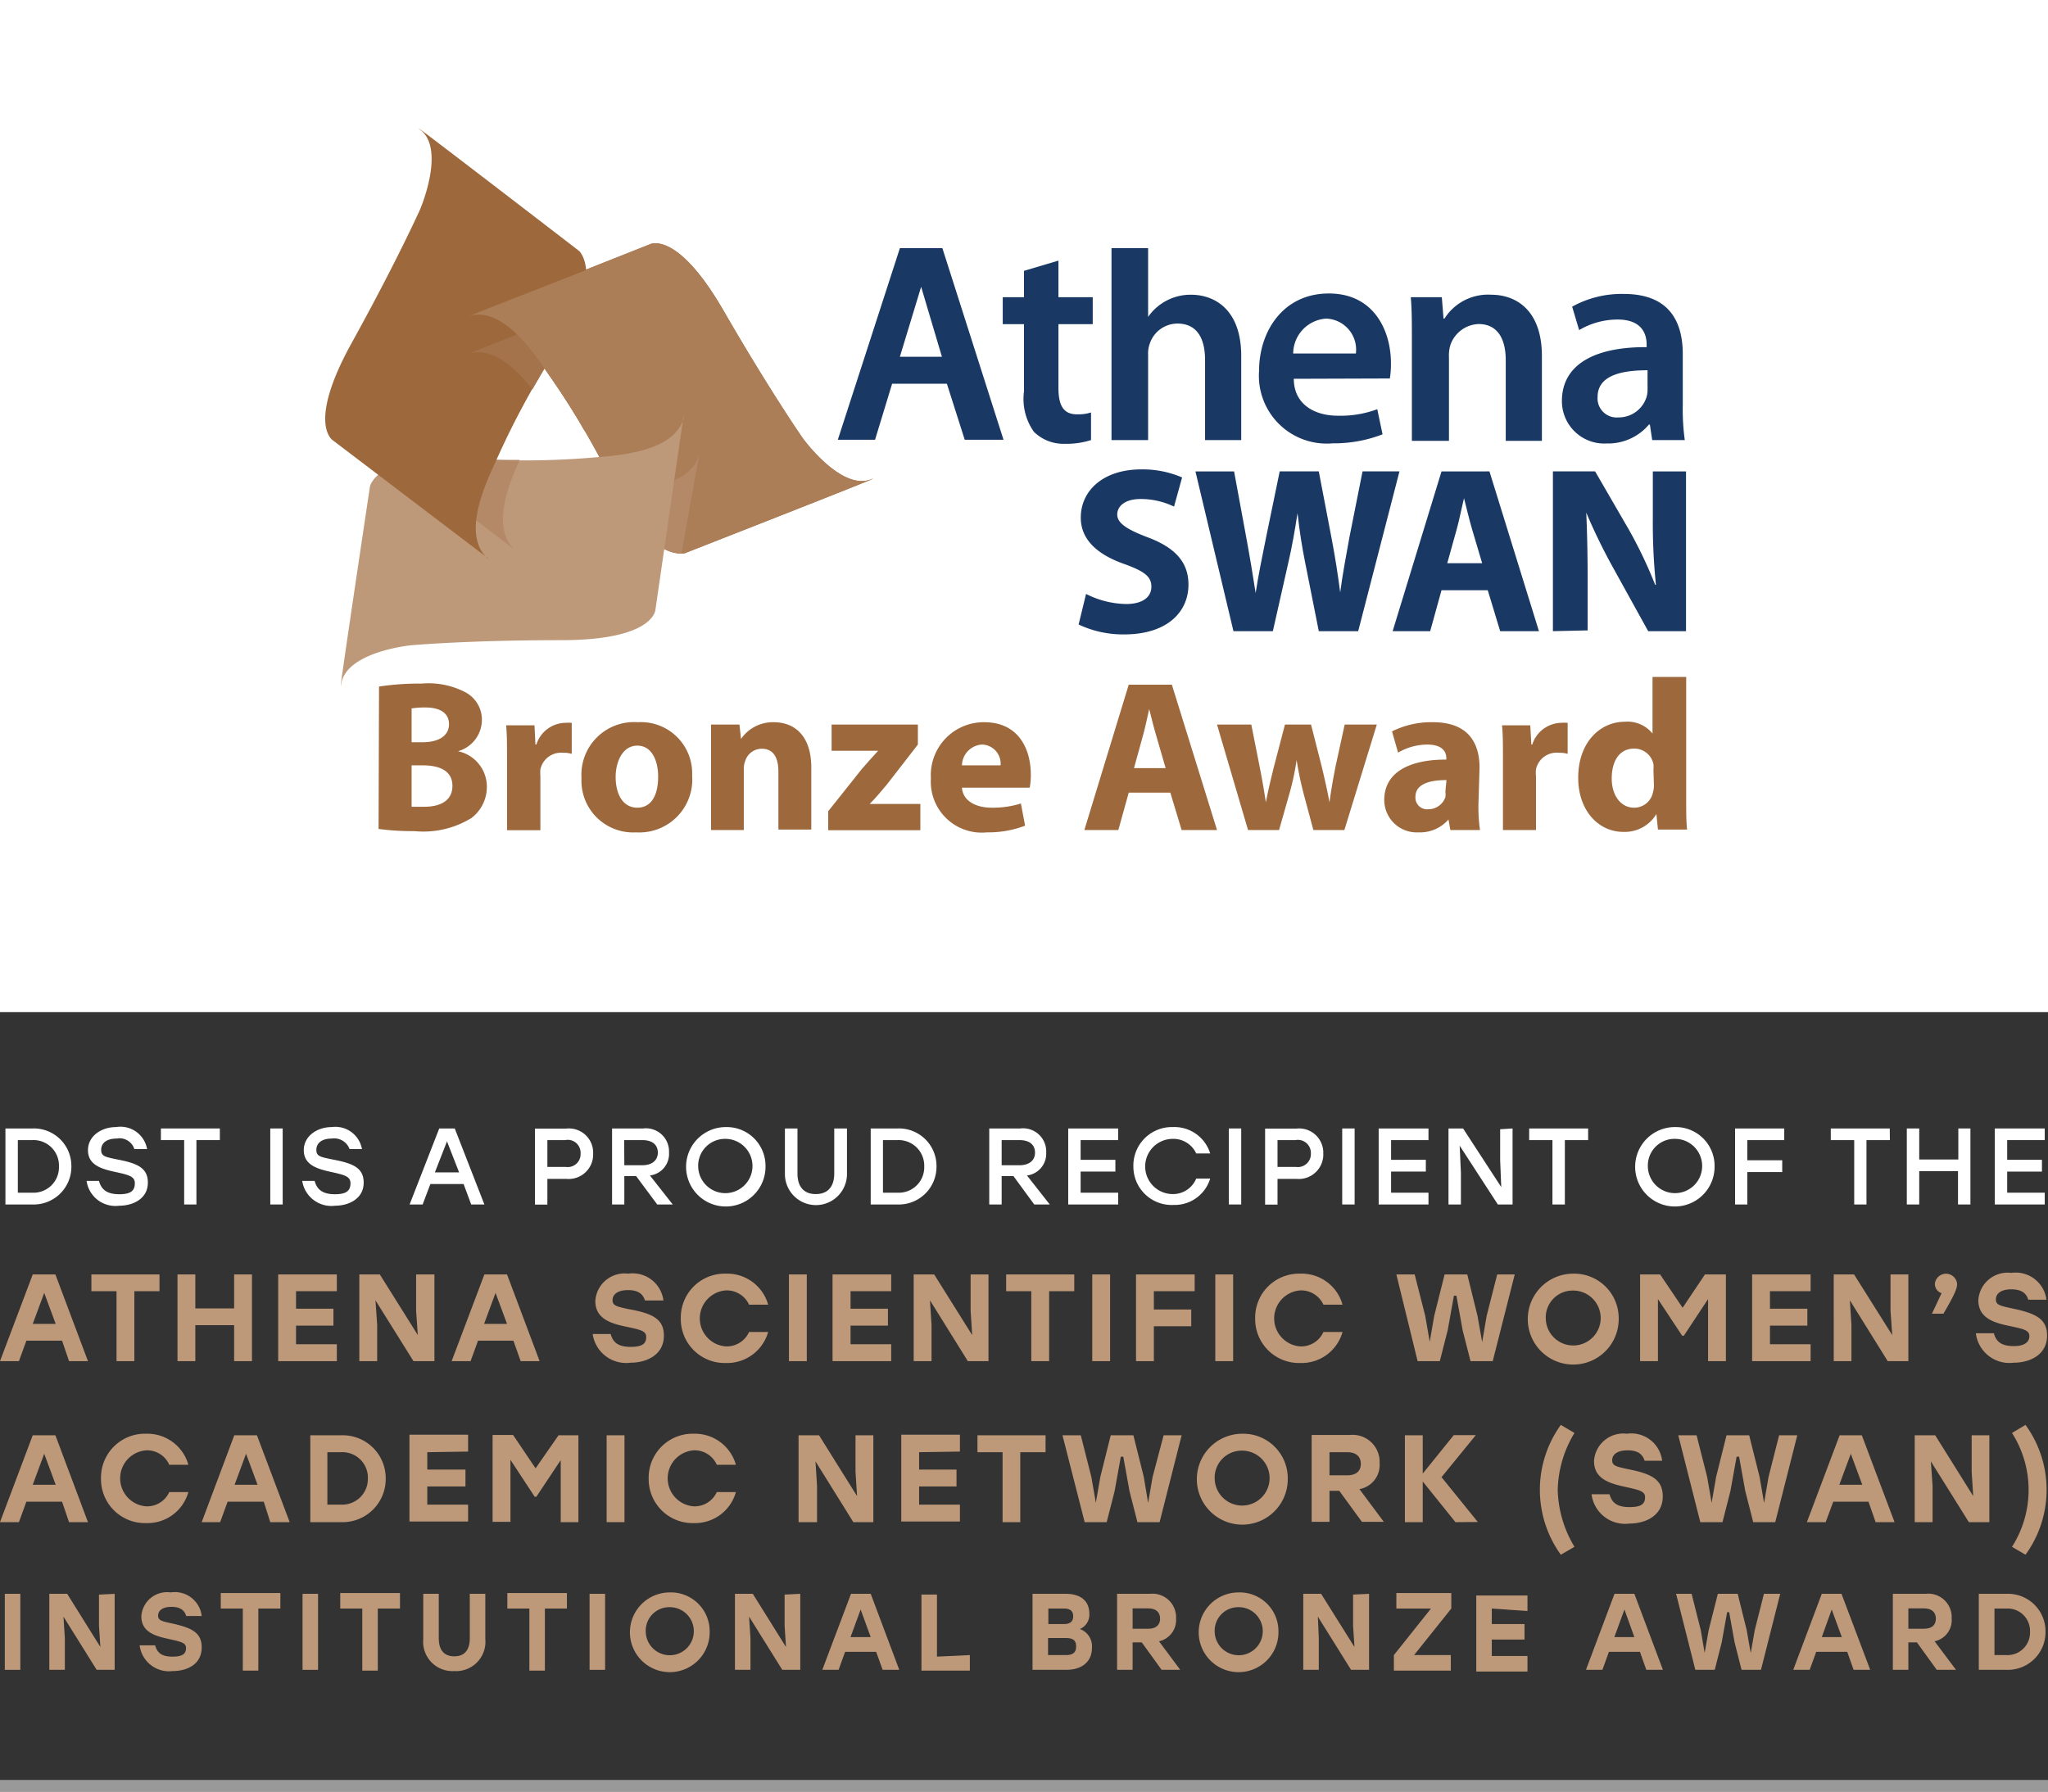 <?xml version="1.0" encoding="UTF-8"?>
<svg data-name="Layer 1" viewBox="0 0 132 115.5" xmlns="http://www.w3.org/2000/svg">
<rect x="0" y="0" width="132" height="115.5" fill="#333333" stroke="none"/>
<defs>
<style>.cls-1{opacity:0.5;}.cls-2{fill:#fff;}.cls-3{fill:#be9979;}.cls-4{fill:#9d683c;}.cls-5{fill:#ac7e58;}.cls-6{fill:#b48968;}.cls-7{fill:#bd9879;}.cls-8{fill:#a4734b;}.cls-9{fill:#193964;}</style>
</defs>
<g class="cls-1" data-name="Rectangle 1">
<rect class="cls-2" y="114.75" width="132" height=".75"/>
</g>
<g data-name="Rectangle 1">
<rect class="cls-2" width="132" height="65.25"/>
</g>
<path class="cls-3" transform="translate(0)" d="M.31,102.75h1v4.9h-1Z"/>
<path class="cls-3" transform="translate(0)" d="M7.39,102.75v4.9H6.23l-2.14-3.43.09,1.38v2.05h-1v-4.9H4.33l2.14,3.43-.09-1.38v-2Z"/>
<path class="cls-3" transform="translate(0)" d="M13,106.2c0,1.14-1,1.53-1.87,1.53A1.91,1.91,0,0,1,9,106.07h1c.13.49.43.73,1.12.73s.87-.21.87-.56-.35-.41-1.21-.6-1.67-.47-1.67-1.44A1.66,1.66,0,0,1,11,102.66a1.74,1.74,0,0,1,2,1.52h-1c-.1-.34-.35-.59-.95-.59s-.86.26-.86.57.25.36.9.5C12.33,104.94,13,105.23,13,106.2Z"/>
<path class="cls-3" transform="translate(0)" d="m18.07 103.7h-1.42v4h-1v-4h-1.42v-1h3.84z"/>
<path class="cls-3" transform="translate(0)" d="m19.5 102.75h1v4.9h-1z"/>
<path class="cls-3" transform="translate(0)" d="m25.78 103.7h-1.43v4h-1v-4h-1.42v-1h3.85z"/>
<path class="cls-3" transform="translate(0)" d="M31.28,102.75v2.92a1.89,1.89,0,0,1-2,2.06,1.89,1.89,0,0,1-2-2.06v-2.92h1v2.86c0,.85.42,1.17,1,1.17s1-.32,1-1.17v-2.86Z"/>
<path class="cls-3" transform="translate(0)" d="M36.54,103.7H35.12v4h-1v-4H32.7v-1h3.84Z"/>
<path class="cls-3" transform="translate(0)" d="m38 102.75h1v4.9h-1z"/>
<path class="cls-3" transform="translate(0)" d="m45.74 105.2a2.57 2.57 0 1 1-2.57-2.54 2.5 2.5 0 0 1 2.57 2.54zm-4.12 0a1.55 1.55 0 1 0 1.55-1.59 1.52 1.52 0 0 0-1.55 1.59z"/>
<path class="cls-3" transform="translate(0)" d="M51.58,102.75v4.9H50.42l-2.14-3.43.09,1.38v2.05h-1v-4.9h1.15l2.14,3.43-.09-1.38v-2Z"/>
<path class="cls-3" transform="translate(0)" d="M56.47,106.49h-2l-.42,1.16H53l1.85-4.9h1.27l1.84,4.9H56.89Zm-.35-.95-.65-1.78-.65,1.78Z"/>
<path class="cls-3" transform="translate(0)" d="m62.51 106.7v1h-3.12v-4.9h1v4z"/>
<path class="cls-3" transform="translate(0)" d="M70.38,106.23c0,.9-.65,1.42-1.66,1.42H66.55v-4.9H68.7c.91,0,1.51.43,1.51,1.27a1,1,0,0,1-.61,1A1.18,1.18,0,0,1,70.38,106.23Zm-1.81-2.53h-1v1h1c.41,0,.6-.17.6-.5S69,103.7,68.57,103.7Zm.79,2.45c0-.36-.15-.55-.67-.55H67.55v1.1H68.7C69.21,106.7,69.36,106.48,69.36,106.15Z"/>
<path class="cls-3" transform="translate(0)" d="M73.59,105.88H73v1.77H72v-4.9h2.12a1.52,1.52,0,0,1,1.68,1.59,1.4,1.4,0,0,1-1.1,1.47l1.37,1.84H74.87ZM73,105h1c.52,0,.77-.25.77-.65s-.25-.66-.77-.66H73Z"/>
<path class="cls-3" transform="translate(0)" d="m82.4 105.2a2.57 2.57 0 1 1-2.57-2.54 2.5 2.5 0 0 1 2.57 2.54zm-4.11 0a1.55 1.55 0 1 0 1.54-1.59 1.52 1.52 0 0 0-1.54 1.59z"/>
<path class="cls-3" transform="translate(0)" d="M88.24,102.75v4.9H87.08l-2.14-3.43L85,105.6v2.05H84v-4.9h1.15l2.15,3.43-.09-1.38v-2Z"/>
<path class="cls-3" transform="translate(0)" d="M93.51,106.7v1H89.84v-1l2.39-3H90v-1h3.54v1l-2.4,3Z"/>
<path class="cls-3" transform="translate(0)" d="m96.15 103.7v1h2.11v1h-2.11v1.06h2.3v1h-3.3v-4.9h3.3v1z"/>
<path class="cls-3" transform="translate(0)" d="M105.7,106.49h-2l-.42,1.16h-1.06l1.84-4.9h1.28l1.84,4.9h-1.07Zm-.36-.95-.64-1.78-.65,1.78Z"/>
<path class="cls-3" transform="translate(0)" d="M114.74,102.75l-1.24,4.9h-1.25l-.45-1.77-.35-1.95h-.13l-.35,1.95-.45,1.77h-1.25l-1.24-4.9h1l.59,2.34.25,1.47.26-1.47.59-2.34H112l.58,2.34.26,1.48.26-1.48.59-2.34Z"/>
<path class="cls-3" transform="translate(0)" d="M119.06,106.49h-2l-.42,1.16h-1.06l1.84-4.9h1.27l1.85,4.9h-1.07Zm-.35-.95-.65-1.78-.64,1.78Z"/>
<path class="cls-3" transform="translate(0)" d="M123.55,105.88H123v1.77h-1v-4.9h2.11a1.51,1.51,0,0,1,1.68,1.59,1.39,1.39,0,0,1-1.1,1.47l1.38,1.84h-1.24ZM123,105h1c.53,0,.77-.25.77-.65s-.25-.66-.77-.66h-1Z"/>
<path class="cls-3" transform="translate(0)" d="m131.84 105.2a2.43 2.43 0 0 1-2.52 2.45h-1.78v-4.9h1.78a2.42 2.42 0 0 1 2.52 2.45zm-1 0a1.44 1.44 0 0 0-1.52-1.5h-0.77v3h0.77a1.45 1.45 0 0 0 1.52-1.5z"/>
<path class="cls-3" transform="translate(0)" d="M4,96.81H1.7l-.48,1.32H0l2.11-5.6H3.57l2.1,5.6H4.45Zm-.41-1.09-.74-2-.74,2Z"/>
<path class="cls-3" transform="translate(0)" d="M6.51,95.33a2.83,2.83,0,0,1,2.92-2.9,2.74,2.74,0,0,1,2.71,2H10.91a1.56,1.56,0,0,0-1.49-.93,1.81,1.81,0,0,0,0,3.61,1.57,1.57,0,0,0,1.49-.92h1.23a2.73,2.73,0,0,1-2.71,2A2.83,2.83,0,0,1,6.51,95.33Z"/>
<path class="cls-3" transform="translate(0)" d="M17,96.81H14.67l-.48,1.32H13l2.1-5.6h1.46l2.11,5.6H17.42Zm-.4-1.09-.74-2-.74,2Z"/>
<path class="cls-3" transform="translate(0)" d="m24.86 95.33a2.78 2.78 0 0 1-2.86 2.8h-2v-5.6h2a2.77 2.77 0 0 1 2.86 2.8zm-1.15 0a1.64 1.64 0 0 0-1.71-1.71h-0.9v3.38h0.9a1.65 1.65 0 0 0 1.71-1.67z"/>
<path class="cls-3" transform="translate(0)" d="M27.54,93.62v1.12H30v1.09H27.54V97h2.63v1.09H26.39v-5.6h3.78v1.09Z"/>
<path class="cls-3" transform="translate(0)" d="M37.28,92.53v5.6H36.14v-4l-1.57,2.36h-.11L32.9,94.11v4H31.75v-5.6h1.32l1.45,2.15L36,92.53Z"/>
<path class="cls-3" transform="translate(0)" d="M39.1,92.53h1.15v5.6H39.1Z"/>
<path class="cls-3" transform="translate(0)" d="M41.81,95.33a2.83,2.83,0,0,1,2.91-2.9,2.74,2.74,0,0,1,2.71,2H46.2a1.56,1.56,0,0,0-1.49-.93,1.81,1.81,0,0,0,0,3.61,1.57,1.57,0,0,0,1.49-.92h1.23a2.73,2.73,0,0,1-2.71,2A2.83,2.83,0,0,1,41.81,95.33Z"/>
<path class="cls-3" transform="translate(0)" d="M56.29,92.53v5.6H55l-2.44-3.92.1,1.57v2.35H51.47v-5.6h1.32l2.45,3.92-.1-1.58V92.53Z"/>
<path class="cls-3" transform="translate(0)" d="M59.24,93.62v1.12h2.41v1.09H59.24V97h2.63v1.09H58.09v-5.6h3.78v1.09Z"/>
<path class="cls-3" transform="translate(0)" d="M67.39,93.62H65.76v4.51H64.62V93.62H63V92.53h4.39Z"/>
<path class="cls-3" transform="translate(0)" d="M76.16,92.53l-1.42,5.6H73.31l-.51-2-.4-2.22h-.16l-.4,2.22-.51,2H69.91l-1.43-5.6h1.18l.68,2.68.29,1.67.29-1.67.67-2.68h1.46l.67,2.68L74,96.89l.29-1.68L75,92.53Z"/>
<path class="cls-3" transform="translate(0)" d="m83 95.33a2.93 2.93 0 1 1-2.94-2.9 2.87 2.87 0 0 1 2.94 2.9zm-4.71 0a1.77 1.77 0 1 0 1.77-1.81 1.74 1.74 0 0 0-1.77 1.81z"/>
<path class="cls-3" transform="translate(0)" d="M86.32,96.11h-.63v2H84.54v-5.6H87a1.74,1.74,0,0,1,1.92,1.82A1.58,1.58,0,0,1,87.62,96l1.57,2.11H87.78Zm-.63-1h1.14c.6,0,.88-.29.88-.74s-.29-.75-.88-.75H85.69Z"/>
<path class="cls-3" transform="translate(0)" d="M93.81,98.13,91.7,95.51v2.62H90.55v-5.6H91.7V95l2-2.48h1.42l-2.21,2.71,2.34,2.89Z"/>
<path class="cls-3" transform="translate(0)" d="M100.4,96.05a7.42,7.42,0,0,0,1.08,3.67l-.88.51a7.16,7.16,0,0,1,0-8.37l.88.52A7.36,7.36,0,0,0,100.4,96.05Z"/>
<path class="cls-3" transform="translate(0)" d="M107.17,96.47c0,1.3-1.19,1.75-2.14,1.75a2.18,2.18,0,0,1-2.45-1.89h1.16c.15.55.49.83,1.29.83s1-.24,1-.64-.4-.47-1.39-.69-1.9-.54-1.9-1.64a1.89,1.89,0,0,1,2.12-1.76,2,2,0,0,1,2.27,1.74H106c-.12-.39-.4-.67-1.09-.67s-1,.28-1,.64.28.41,1,.57C106.41,95,107.17,95.36,107.17,96.47Z"/>
<path class="cls-3" transform="translate(0)" d="M115.84,92.53l-1.42,5.6H113l-.51-2-.4-2.22h-.16l-.4,2.22-.51,2h-1.43l-1.42-5.6h1.18l.68,2.68.29,1.67.29-1.67.67-2.68h1.46l.67,2.68.29,1.68.29-1.68.68-2.68Z"/>
<path class="cls-3" transform="translate(0)" d="M120.43,96.81h-2.27l-.49,1.32h-1.21l2.11-5.6H120l2.11,5.6h-1.22Zm-.4-1.09-.74-2-.74,2Z"/>
<path class="cls-3" transform="translate(0)" d="M128.22,92.53v5.6H126.9l-2.45-3.92.11,1.57v2.35h-1.15v-5.6h1.32l2.45,3.92-.1-1.58V92.53Z"/>
<path class="cls-3" transform="translate(0)" d="M130.55,91.86a7.12,7.12,0,0,1,0,8.37l-.87-.51a6.83,6.83,0,0,0,0-7.34Z"/>
<path class="cls-3" transform="translate(0)" d="M4,86.43H1.7l-.48,1.32H0l2.11-5.59H3.57l2.1,5.59H4.45Zm-.41-1.08-.74-2-.74,2Z"/>
<path class="cls-3" transform="translate(0)" d="M10.28,83.24H8.66v4.51H7.51V83.24H5.89V82.16h4.39Z"/>
<path class="cls-3" transform="translate(0)" d="m16.24 82.16v5.59h-1.15v-2.32h-2.5v2.32h-1.15v-5.59h1.15v2.19h2.5v-2.19z"/>
<path class="cls-3" transform="translate(0)" d="m19.08 83.24v1.13h2.41v1.09h-2.41v1.2h2.63v1.09h-3.78v-5.59h3.78v1.08z"/>
<path class="cls-3" transform="translate(0)" d="M28,82.16v5.59H26.65L24.2,83.83l.11,1.58v2.34H23.16V82.16h1.32l2.45,3.91-.11-1.57V82.16Z"/>
<path class="cls-3" transform="translate(0)" d="M33.09,86.43H30.81l-.48,1.32H29.11l2.11-5.59h1.46l2.1,5.59H33.56Zm-.41-1.08-.74-2-.74,2Z"/>
<path class="cls-3" transform="translate(0)" d="M42.79,86.1c0,1.3-1.19,1.75-2.14,1.75A2.18,2.18,0,0,1,38.2,86h1.16c.15.55.49.83,1.29.83s1-.24,1-.64-.39-.47-1.38-.68-1.9-.54-1.9-1.64a1.89,1.89,0,0,1,2.12-1.76,2,2,0,0,1,2.27,1.73H41.57c-.12-.39-.4-.67-1.09-.67s-1,.29-1,.65.28.41,1,.57C42,84.66,42.79,85,42.79,86.1Z"/>
<path class="cls-3" transform="translate(0)" d="M43.88,85a2.83,2.83,0,0,1,2.91-2.89,2.74,2.74,0,0,1,2.72,2H48.28a1.58,1.58,0,0,0-1.5-.92,1.81,1.81,0,0,0,0,3.61,1.58,1.58,0,0,0,1.5-.93h1.23a2.75,2.75,0,0,1-2.72,2A2.83,2.83,0,0,1,43.88,85Z"/>
<path class="cls-3" transform="translate(0)" d="M50.85,82.16H52v5.59H50.85Z"/>
<path class="cls-3" transform="translate(0)" d="m54.82 83.24v1.13h2.41v1.09h-2.41v1.2h2.62v1.09h-3.78v-5.59h3.78v1.08z"/>
<path class="cls-3" transform="translate(0)" d="M63.71,82.16v5.59H62.38l-2.44-3.92.1,1.58v2.34H58.89V82.16h1.32l2.45,3.91-.1-1.57V82.16Z"/>
<path class="cls-3" transform="translate(0)" d="m69.24 83.24h-1.62v4.51h-1.15v-4.51h-1.62v-1.08h4.39z"/>
<path class="cls-3" transform="translate(0)" d="M70.4,82.16h1.15v5.59H70.4Z"/>
<path class="cls-3" transform="translate(0)" d="M74.37,83.24v1.18h2.41V85.5H74.37v2.25H73.22V82.16H77v1.08Z"/>
<path class="cls-3" transform="translate(0)" d="m78.33 82.16h1.15v5.59h-1.15z"/>
<path class="cls-3" transform="translate(0)" d="M80.9,85a2.83,2.83,0,0,1,2.91-2.89,2.73,2.73,0,0,1,2.72,2H85.3a1.58,1.58,0,0,0-1.5-.92,1.81,1.81,0,0,0,0,3.61,1.58,1.58,0,0,0,1.5-.93h1.23a2.74,2.74,0,0,1-2.72,2A2.83,2.83,0,0,1,80.9,85Z"/>
<path class="cls-3" transform="translate(0)" d="M97.63,82.16l-1.42,5.59H94.78l-.51-2-.4-2.22h-.16l-.4,2.22-.51,2H91.37L90,82.16h1.18l.68,2.67.29,1.67.29-1.67.67-2.67h1.46l.66,2.67.3,1.69.29-1.69.68-2.67Z"/>
<path class="cls-3" transform="translate(0)" d="m104.33 85a2.93 2.93 0 1 1-2.93-2.89 2.87 2.87 0 0 1 2.93 2.89zm-4.7 0a1.77 1.77 0 1 0 1.77-1.8 1.73 1.73 0 0 0-1.77 1.8z"/>
<path class="cls-3" transform="translate(0)" d="M111.24,82.16v5.59h-1.15v-4l-1.56,2.36h-.11l-1.56-2.36v4h-1.15V82.16H107l1.45,2.15,1.44-2.15Z"/>
<path class="cls-3" transform="translate(0)" d="m114.08 83.24v1.13h2.41v1.09h-2.41v1.2h2.62v1.09h-3.77v-5.59h3.77v1.08z"/>
<path class="cls-3" transform="translate(0)" d="M123,82.16v5.59h-1.33l-2.44-3.92.1,1.58v2.34h-1.14V82.16h1.31l2.46,3.91-.11-1.57V82.16Z"/>
<path class="cls-3" transform="translate(0)" d="M125.26,84.69h-.74l.62-1.32a.63.63,0,0,1-.43-.62.72.72,0,0,1,1.43,0C126.14,83,126.11,83.25,125.26,84.69Z"/>
<path class="cls-3" transform="translate(0)" d="M131.94,86.1c0,1.3-1.19,1.75-2.14,1.75a2.18,2.18,0,0,1-2.45-1.9h1.16c.15.55.49.83,1.29.83.65,0,1-.24,1-.64s-.4-.47-1.39-.68-1.9-.54-1.9-1.64a1.89,1.89,0,0,1,2.12-1.76,2,2,0,0,1,2.27,1.73h-1.17c-.12-.39-.4-.67-1.09-.67s-1,.29-1,.65.28.41,1,.57C131.18,84.66,131.94,85,131.94,86.1Z"/>
<path class="cls-2" transform="translate(0)" d="M4.6,75.2a2.43,2.43,0,0,1-2.52,2.45H.35v-4.9H2.08A2.42,2.42,0,0,1,4.6,75.2Zm-.8,0a1.64,1.64,0,0,0-1.72-1.7H1.15v3.39h.93A1.64,1.64,0,0,0,3.8,75.2Z"/>
<path class="cls-2" transform="translate(0)" d="M9.53,76.24c0,1.07-1,1.49-1.84,1.49a1.88,1.88,0,0,1-2.11-1.6h.8c.15.57.53.86,1.31.86s1-.26,1-.71-.4-.54-1.32-.74-1.7-.48-1.7-1.39.86-1.49,1.81-1.49a1.74,1.74,0,0,1,2,1.42H8.66a1,1,0,0,0-1.14-.68c-.66,0-1,.3-1,.73s.29.46,1.1.63C8.85,75,9.53,75.29,9.53,76.24Z"/>
<path class="cls-2" transform="translate(0)" d="M14.17,73.5H12.66v4.15h-.79V73.5h-1.5v-.75h3.8Z"/>
<path class="cls-2" transform="translate(0)" d="M17.42,72.75h.8v4.9h-.8Z"/>
<path class="cls-2" transform="translate(0)" d="M23.44,76.24c0,1.07-1,1.49-1.84,1.49a1.9,1.9,0,0,1-2.12-1.6h.8c.15.57.53.86,1.31.86s1-.26,1-.71-.4-.54-1.31-.74-1.7-.48-1.7-1.39.86-1.49,1.8-1.49a1.74,1.74,0,0,1,1.95,1.42h-.8a1.05,1.05,0,0,0-1.14-.68c-.66,0-1,.3-1,.73s.28.46,1.1.63C22.75,75,23.44,75.29,23.44,76.24Z"/>
<path class="cls-2" transform="translate(0)" d="M29.88,76.33H27.74l-.5,1.32H26.4l1.91-4.9h1l1.91,4.9h-.85Zm-.29-.75-.78-2-.78,2Z"/>
<path class="cls-2" transform="translate(0)" d="M38.23,74.36A1.58,1.58,0,0,1,36.5,76H35.28v1.66h-.8v-4.9h2A1.56,1.56,0,0,1,38.23,74.36Zm-.81,0a.83.83,0,0,0-1-.86H35.28v1.73h1.19A.83.83,0,0,0,37.42,74.36Z"/>
<path class="cls-2" transform="translate(0)" d="M41,75.82h-.76v1.83h-.79v-4.9h2a1.49,1.49,0,0,1,1.67,1.55,1.4,1.4,0,0,1-1.23,1.48l1.47,1.87h-1Zm-.76-.7h1.16c.65,0,1-.34,1-.81s-.31-.81-1-.81H40.23Z"/>
<path class="cls-2" transform="translate(0)" d="M49.34,75.2a2.56,2.56,0,1,1-2.56-2.54A2.5,2.5,0,0,1,49.34,75.2ZM45,75.2a1.75,1.75,0,1,0,1.75-1.78A1.73,1.73,0,0,0,45,75.2Z"/>
<path class="cls-2" transform="translate(0)" d="M54.59,72.75v2.94a2,2,0,1,1-4,0V72.75h.81v2.9c0,.95.5,1.33,1.18,1.33s1.19-.38,1.19-1.33v-2.9Z"/>
<path class="cls-2" transform="translate(0)" d="M60.36,75.2a2.43,2.43,0,0,1-2.52,2.45H56.12v-4.9h1.72A2.42,2.42,0,0,1,60.36,75.2Zm-.79,0a1.65,1.65,0,0,0-1.72-1.7h-.94v3.39h.94A1.64,1.64,0,0,0,59.57,75.2Z"/>
<path class="cls-2" transform="translate(0)" d="M65.32,75.82h-.76v1.83h-.8v-4.9h2a1.49,1.49,0,0,1,1.67,1.55,1.41,1.41,0,0,1-1.24,1.48l1.47,1.87h-1Zm-.76-.7h1.15c.66,0,1-.34,1-.81s-.31-.81-1-.81H64.56Z"/>
<path class="cls-2" transform="translate(0)" d="M69.65,73.5v1.27h2.24v.76H69.65v1.36h2.42v.76H68.85v-4.9h3.22v.75Z"/>
<path class="cls-2" transform="translate(0)" d="M73.05,75.2a2.48,2.48,0,0,1,2.54-2.54A2.41,2.41,0,0,1,78,74.36H77.1a1.62,1.62,0,0,0-1.51-.94,1.78,1.78,0,0,0,0,3.56,1.62,1.62,0,0,0,1.51-1H78a2.39,2.39,0,0,1-2.36,1.7A2.47,2.47,0,0,1,73.05,75.2Z"/>
<path class="cls-2" transform="translate(0)" d="M79.2,72.75H80v4.9H79.2Z"/>
<path class="cls-2" transform="translate(0)" d="M85.29,74.36A1.58,1.58,0,0,1,83.56,76H82.34v1.66h-.8v-4.9h2A1.56,1.56,0,0,1,85.29,74.36Zm-.8,0a.84.84,0,0,0-1-.86H82.34v1.73h1.19A.84.84,0,0,0,84.49,74.36Z"/>
<path class="cls-2" transform="translate(0)" d="M86.51,72.75h.8v4.9h-.8Z"/>
<path class="cls-2" transform="translate(0)" d="M89.66,73.5v1.27H91.9v.76H89.66v1.36h2.41v.76H88.86v-4.9h3.21v.75Z"/>
<path class="cls-2" transform="translate(0)" d="M97.49,72.75v4.9h-.95l-2.46-3.79.08,1.74v2.05h-.8v-4.9h.94l2.46,3.78-.07-1.73v-2Z"/>
<path class="cls-2" transform="translate(0)" d="M102.36,73.5h-1.5v4.15h-.8V73.5h-1.5v-.75h3.8Z"/>
<path class="cls-2" transform="translate(0)" d="m110.51 75.2a2.56 2.56 0 1 1-2.51-2.54 2.5 2.5 0 0 1 2.51 2.54zm-4.3 0a1.75 1.75 0 1 0 1.79-1.78 1.72 1.72 0 0 0-1.79 1.78z"/>
<path class="cls-2" transform="translate(0)" d="M112.62,73.5v1.3h2.25v.76h-2.25v2.09h-.79v-4.9H115v.75Z"/>
<path class="cls-2" transform="translate(0)" d="M121.81,73.5H120.3v4.15h-.79V73.5H118v-.75h3.8Z"/>
<path class="cls-2" transform="translate(0)" d="M127,72.75v4.9h-.8V75.5H123.7v2.15h-.8v-4.9h.8v2h2.52v-2Z"/>
<path class="cls-2" transform="translate(0)" d="M129.37,73.5v1.27h2.24v.76h-2.24v1.36h2.42v.76h-3.22v-4.9h3.22v.75Z"/>
<path class="cls-4" transform="translate(0)" d="M30.21,20.38l11.65-4.62s1.73-1,4.77,4.26,5.11,8.23,5.11,8.23,2.43,3.36,4.35,2.67-11.94,4.74-11.94,4.74-2.11.55-4.37-3.93a53.27,53.27,0,0,0-4.34-7.48c-.78-1.11-2.91-4.58-5.23-3.87"/>
<path class="cls-5" transform="translate(0)" d="M30.21,20.38l11.65-4.62s1.73-1,4.77,4.26,5.11,8.23,5.11,8.23,2.43,3.36,4.35,2.67-11.94,4.74-11.94,4.74-2.11.55-4.37-3.93a53.27,53.27,0,0,0-4.34-7.48c-.78-1.11-2.91-4.58-5.23-3.87"/>
<path class="cls-6" transform="translate(0)" d="m39.74 31.65v0.08c1.86 3.69 3.62 4 4.18 3.95l1.15-6.4c-0.5 2.03-3.63 2.28-5.33 2.37z"/>
<path class="cls-7" transform="translate(0)" d="M44.05,26.87l-1.8,12.4s0,2-6.08,2-9.68.33-9.68.33S22.37,42,22,44.05s1.85-12.72,1.85-12.72.57-2.1,5.58-1.82a54.45,54.45,0,0,0,8.65,0c1.34-.13,5.41-.24,6-2.61"/>
<path class="cls-6" transform="translate(0)" d="M33.18,35.44c-1.54-1.39-.4-4.22.31-5.79-1.11,0-2.44,0-4.05-.14a10.16,10.16,0,0,0-3.6.33Z"/>
<path class="cls-4" transform="translate(0)" d="M31.47,36l-10-7.6s-1.73-1,1.19-6.28,4.42-8.63,4.42-8.63,1.63-3.8.05-5.09,10.21,7.79,10.21,7.79,1.56,1.52-1.12,5.77a53.64,53.64,0,0,0-4.17,7.57c-.55,1.24-2.42,4.85-.62,6.47"/>
<path class="cls-8" transform="translate(0)" d="M37.27,20l-7.06,2.8c1.58-.48,3.07,1,4.11,2.3.52-.91,1.16-2,1.94-3.21A13.3,13.3,0,0,0,37.27,20Z"/>
<path class="cls-5" transform="translate(0)" d="m35.44 24.25a39.13 39.13 0 0 1 2.23 3.52 17.17 17.17 0 0 1 9.37-7l-0.41-0.7c-3-5.23-4.77-4.26-4.77-4.26l-11.65 4.57c2.32-0.71 4.45 2.76 5.23 3.87z"/>
<path class="cls-9" transform="translate(0)" d="M68.22,16.8v2.36h2.21V20.9H68.22V25c0,1.12.31,1.71,1.19,1.71a2.7,2.7,0,0,0,.91-.12l0,1.78a5.12,5.12,0,0,1-1.68.24,2.72,2.72,0,0,1-2-.77A3.67,3.67,0,0,1,66,25.23V20.9H64.63V19.16H66v-1.7Z"/>
<path class="cls-9" transform="translate(0)" d="M83.39,24.42c0,1.66,1.36,2.38,2.83,2.38a6.78,6.78,0,0,0,2.55-.42L89.11,28a8.65,8.65,0,0,1-3.21.58,4.37,4.37,0,0,1-4.75-4.66c0-2.56,1.55-5,4.5-5s4,2.46,4,4.48a5.69,5.69,0,0,1-.07,1Zm4-1.63a2,2,0,0,0-1.91-2.25,2.27,2.27,0,0,0-2.13,2.25Z"/>
<path class="cls-9" transform="translate(0)" d="M91,21.9c0-1.06,0-1.95-.07-2.74h2l.11,1.38h.06A3.32,3.32,0,0,1,96.11,19c1.61,0,3.27,1,3.27,3.95v5.47H97.05v-5.2c0-1.32-.49-2.33-1.75-2.33a2,2,0,0,0-1.82,1.36,2.3,2.3,0,0,0-.09.76v5.41H91Z"/>
<path class="cls-9" transform="translate(0)" d="M108.46,26.16a14.11,14.11,0,0,0,.13,2.21h-2.1l-.15-1h-.06a3.44,3.44,0,0,1-2.72,1.22,2.73,2.73,0,0,1-2.89-2.74c0-2.32,2.06-3.49,5.46-3.47V22.2c0-.6-.25-1.6-1.87-1.6a4.87,4.87,0,0,0-2.48.68l-.45-1.51a6.58,6.58,0,0,1,3.33-.82c3,0,3.8,1.87,3.8,3.88Zm-2.27-2.29c-1.65,0-3.22.32-3.22,1.72a1.23,1.23,0,0,0,1.33,1.32,1.88,1.88,0,0,0,1.81-1.27,1.55,1.55,0,0,0,.08-.51Z"/>
<path class="cls-9" transform="translate(0)" d="M76.76,19A3.33,3.33,0,0,0,74,20.43h0V16H71.64V28.37H74v-5.5a1.85,1.85,0,0,1,.1-.7,1.89,1.89,0,0,1,1.79-1.31c1.29,0,1.78,1,1.78,2.35v5.16H80V22.94C80,20,78.33,19,76.76,19Z"/>
<path class="cls-9" transform="translate(0)" d="M60.74,16H58l-4,12.35h2.4l1.1-3.61h3.53l1.15,3.61h2.5ZM58,23l1.37-4.51L60.71,23Z"/>
<path class="cls-9" transform="translate(0)" d="M70,38.29a5.93,5.93,0,0,0,2.58.65c1.07,0,1.63-.45,1.63-1.12s-.49-1-1.72-1.45c-1.72-.6-2.83-1.55-2.83-3,0-1.76,1.47-3.11,3.9-3.11a6.44,6.44,0,0,1,2.63.52l-.52,1.88a4.93,4.93,0,0,0-2.16-.49c-1,0-1.5.46-1.5,1s.58.94,1.91,1.45c1.82.67,2.68,1.62,2.68,3.07,0,1.73-1.33,3.21-4.16,3.21a6.73,6.73,0,0,1-2.92-.64Z"/>
<path class="cls-9" transform="translate(0)" d="M79.5,40.69l-2.45-10.3h2.49l.78,4.23c.23,1.24.45,2.57.61,3.61h0c.17-1.11.42-2.35.68-3.62l.87-4.22H85l.83,4.34c.23,1.21.4,2.31.55,3.46h0c.15-1.15.38-2.36.6-3.58l.84-4.22H90.2l-2.66,10.3H85l-.88-4.43c-.2-1-.36-2-.49-3.18h0c-.18,1.16-.35,2.14-.59,3.18l-1,4.43Z"/>
<path class="cls-9" transform="translate(0)" d="M92.91,38.05l-.73,2.64H89.76l3.15-10.3H96l3.19,10.3h-2.5l-.8-2.64Zm2.62-1.74-.65-2.19c-.18-.61-.36-1.38-.52-2h0c-.15.61-.3,1.39-.47,2l-.61,2.19Z"/>
<path class="cls-9" transform="translate(0)" d="M100.09,40.69V30.39h2.72L105,34.17a28.52,28.52,0,0,1,1.68,3.53h.05a39,39,0,0,1-.2-4.31v-3h2.14v10.3h-2.44l-2.21-4a37.22,37.22,0,0,1-1.78-3.64l0,0c.06,1.36.09,2.81.09,4.49v3.1Z"/>
<path class="cls-4" transform="translate(0)" d="m24.43 44.26a17.14 17.14 0 0 1 2.74-0.19 5.13 5.13 0 0 1 2.77 0.53 2 2 0 0 1 1.12 1.83 2.11 2.11 0 0 1-1.54 2 2.34 2.34 0 0 1 1.86 2.31 2.52 2.52 0 0 1-1 2 5.93 5.93 0 0 1-3.68 0.84 16.27 16.27 0 0 1-2.3-0.14zm2.1 3.59h0.7c1.11 0 1.71-0.46 1.71-1.16s-0.55-1.08-1.51-1.08a5.39 5.39 0 0 0-0.9 0.06zm0 4.16h0.82c1 0 1.81-0.37 1.81-1.35s-0.85-1.32-1.91-1.32h-0.72z"/>
<path class="cls-4" transform="translate(0)" d="M32.68,49c0-1,0-1.66-.06-2.24h1.83L34.51,48h.06a2,2,0,0,1,1.84-1.4,3,3,0,0,1,.44,0v2a1.8,1.8,0,0,0-.57-.07,1.36,1.36,0,0,0-1.45,1.07,3.3,3.3,0,0,0,0,.47v3.45H32.68Z"/>
<path class="cls-4" transform="translate(0)" d="M44.61,50A3.41,3.41,0,0,1,41,53.66a3.33,3.33,0,0,1-3.52-3.5,3.39,3.39,0,0,1,3.63-3.6A3.3,3.3,0,0,1,44.61,50Zm-4.93.07c0,1.17.49,2,1.4,2s1.34-.82,1.34-2c0-1-.39-2-1.34-2S39.68,49.1,39.68,50.1Z"/>
<path class="cls-4" transform="translate(0)" d="m45.83 48.88v-2.17h1.83l0.1 0.93a2.49 2.49 0 0 1 2.1-1.08c1.39 0 2.43 0.91 2.43 2.92v4h-2.12v-3.74c0-0.88-0.31-1.47-1.07-1.47a1.12 1.12 0 0 0-1.07 0.79 1.4 1.4 0 0 0-0.09 0.53v3.92h-2.11z"/>
<path class="cls-4" transform="translate(0)" d="M53.38,52.3l2.14-2.69c.39-.45.69-.79,1.08-1.21v0h-3V46.71h5.56V48l-2,2.58c-.38.44-.72.87-1.11,1.25v0h3.27v1.69H53.38Z"/>
<path class="cls-4" transform="translate(0)" d="M62,50.78c.07.88.93,1.29,1.92,1.29a6.05,6.05,0,0,0,1.88-.27l.27,1.43a6.63,6.63,0,0,1-2.46.43A3.28,3.28,0,0,1,60,50.18a3.41,3.41,0,0,1,3.44-3.62c2.2,0,3,1.71,3,3.39a4.71,4.71,0,0,1-.07.83Zm2.49-1.44A1.23,1.23,0,0,0,63.27,48,1.38,1.38,0,0,0,62,49.34Z"/>
<path class="cls-4" transform="translate(0)" d="M72.75,51.1l-.67,2.41H69.89l2.86-9.37h2.78l2.91,9.37H76.16l-.73-2.41Zm2.38-1.58-.58-2c-.17-.56-.34-1.25-.48-1.81h0c-.13.56-.27,1.27-.43,1.81l-.55,2Z"/>
<path class="cls-4" transform="translate(0)" d="M80.65,46.71l.55,2.78c.14.69.27,1.46.39,2.24h0c.14-.78.34-1.56.5-2.23l.73-2.79H84.5l.69,2.71c.18.76.36,1.53.5,2.31h0c.1-.78.24-1.55.39-2.32l.59-2.7h2.07l-2.09,6.8h-2l-.64-2.39c-.17-.67-.3-1.27-.44-2.12h0a16.49,16.49,0,0,1-.45,2.12l-.68,2.39h-2l-2-6.8Z"/>
<path class="cls-4" transform="translate(0)" d="M95.29,51.85a10.48,10.48,0,0,0,.1,1.66H93.48l-.12-.68h0a2.43,2.43,0,0,1-1.94.83,2.09,2.09,0,0,1-2.2-2.09c0-1.76,1.59-2.61,4-2.6v-.09c0-.36-.19-.88-1.24-.88a3.78,3.78,0,0,0-1.87.52l-.39-1.37a5.65,5.65,0,0,1,2.64-.59c2.27,0,3,1.33,3,2.93Zm-2.06-1.56c-1.11,0-2,.26-2,1.08a.75.75,0,0,0,.83.8,1.16,1.16,0,0,0,1.1-.78,1.37,1.37,0,0,0,0-.36Z"/>
<path class="cls-4" transform="translate(0)" d="M96.87,49c0-1,0-1.66-.06-2.24h1.82L98.7,48h.06a2,2,0,0,1,1.83-1.4,3,3,0,0,1,.45,0v2a1.85,1.85,0,0,0-.57-.07A1.36,1.36,0,0,0,99,49.59a2.29,2.29,0,0,0,0,.47v3.45H96.87Z"/>
<path class="cls-4" transform="translate(0)" d="M108.68,43.64v7.84c0,.76,0,1.57.06,2h-1.88l-.1-1h0a2.38,2.38,0,0,1-2.13,1.15c-1.61,0-2.91-1.38-2.91-3.49,0-2.29,1.42-3.61,3-3.61a2.07,2.07,0,0,1,1.79.76h0V43.64Zm-2.11,6a2.43,2.43,0,0,0,0-.38,1.26,1.26,0,0,0-1.24-1c-1,0-1.45.86-1.45,1.93s.57,1.88,1.44,1.88a1.23,1.23,0,0,0,1.22-1,1.47,1.47,0,0,0,.06-.48Z"/>
</svg>
